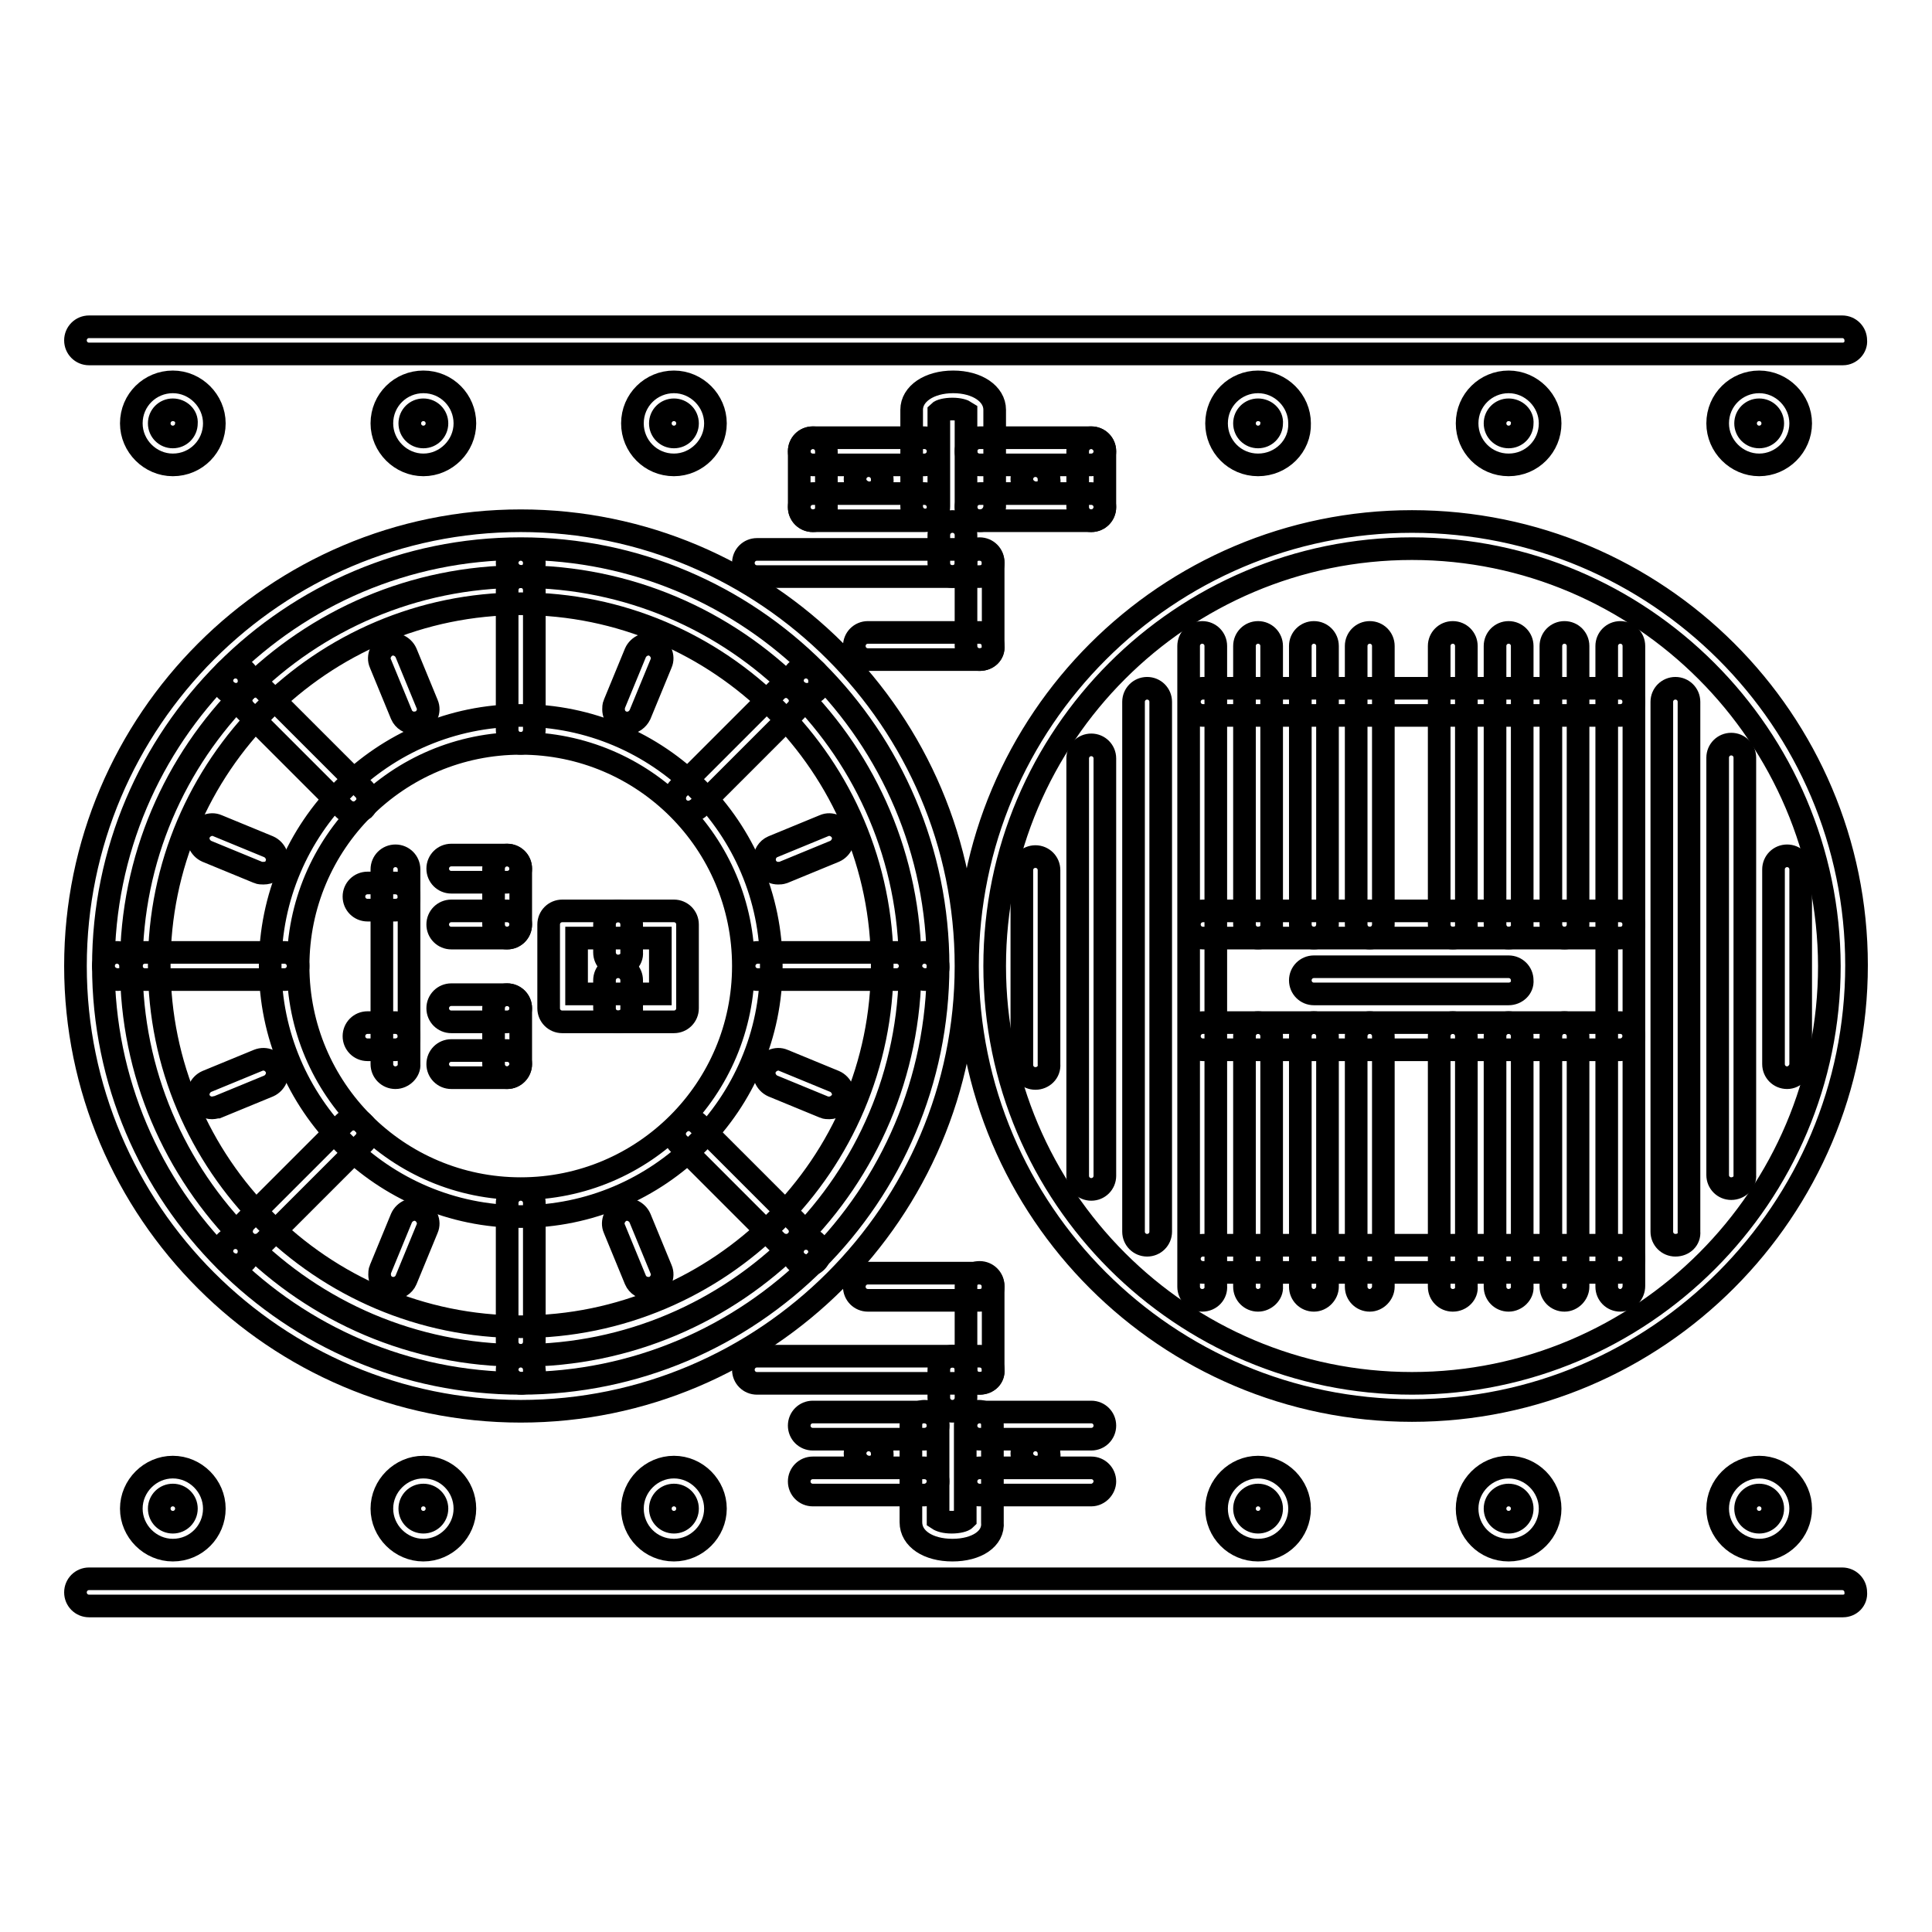 <?xml version="1.0" encoding="utf-8"?>
<!-- Svg Vector Icons : http://www.onlinewebfonts.com/icon -->
<!DOCTYPE svg PUBLIC "-//W3C//DTD SVG 1.1//EN" "http://www.w3.org/Graphics/SVG/1.1/DTD/svg11.dtd">
<svg version="1.1" xmlns="http://www.w3.org/2000/svg" xmlns:xlink="http://www.w3.org/1999/xlink" x="0px" y="0px" viewBox="0 0 256 256" enable-background="new 0 0 256 256" xml:space="preserve">
<g> <path stroke-width="3" fill-opacity="0" stroke="#000000"  d="M115.2,65.3c-1,0-1.9-0.8-1.9-1.8c0-1,0.8-1.8,1.8-1.8h0c1,0,1.8,0.8,1.8,1.8 C117,64.5,116.2,65.3,115.2,65.3z M69.1,76.4c-1,0-1.9-0.8-1.9-1.8s0.8-1.8,1.8-1.8h0c1,0,1.8,0.8,1.8,1.8S70.1,76.4,69.1,76.4z  M69.1,183.3c-1,0-1.9-0.8-1.9-1.8c0-1,0.8-1.8,1.8-1.8h0c1,0,1.8,0.8,1.8,1.8C71,182.5,70.1,183.3,69.1,183.3z M31.3,92 c-1,0-1.9-0.8-1.9-1.8c0-1,0.8-1.8,1.8-1.8h0c1,0,1.8,0.8,1.8,1.8C33.1,91.2,32.3,92,31.3,92z M106.9,167.7c-1,0-1.9-0.8-1.9-1.8 c0-1,0.8-1.8,1.8-1.8h0c1,0,1.8,0.8,1.8,1.8C108.8,166.8,107.9,167.7,106.9,167.7z M15.6,129.8c-1,0-1.9-0.8-1.9-1.8 c0-1,0.8-1.8,1.8-1.8h0c1,0,1.8,0.8,1.8,1.8C17.5,129,16.7,129.8,15.6,129.8z M122.6,129.8c-1,0-1.9-0.8-1.9-1.8 c0-1,0.8-1.8,1.8-1.8h0c1,0,1.8,0.8,1.8,1.8C124.4,129,123.6,129.8,122.6,129.8z M31.3,167.6c-1,0-1.9-0.8-1.9-1.8s0.8-1.8,1.8-1.8 h0c1,0,1.8,0.8,1.8,1.8S32.3,167.6,31.3,167.6L31.3,167.6z M106.9,92c-1,0-1.9-0.8-1.9-1.8c0-1,0.8-1.8,1.8-1.8h0 c1,0,1.8,0.8,1.8,1.8C108.8,91.2,107.9,92,106.9,92z"/> <path stroke-width="3" fill-opacity="0" stroke="#000000"  d="M69,187c-32.5,0-59-26.5-59-59c0-32.5,26.5-59,59-59c32.5,0,59,26.5,59,59C128,160.5,101.5,187,69,187z  M69,72.7c-30.5,0-55.3,24.8-55.3,55.3c0,30.5,24.8,55.3,55.3,55.3c30.5,0,55.3-24.8,55.3-55.3C124.3,97.5,99.5,72.7,69,72.7z"/> <path stroke-width="3" fill-opacity="0" stroke="#000000"  d="M69,179.6c-28.5,0-51.6-23.2-51.6-51.6c0-28.5,23.2-51.6,51.6-51.6c28.5,0,51.6,23.2,51.6,51.6 C120.6,156.4,97.5,179.6,69,179.6z M69,80c-26.4,0-47.9,21.5-47.9,47.9c0,26.4,21.5,47.9,47.9,47.9c26.4,0,47.9-21.5,47.9-47.9 C116.9,101.5,95.4,80,69,80z"/> <path stroke-width="3" fill-opacity="0" stroke="#000000"  d="M69,161.2c-18.3,0-33.2-14.9-33.2-33.2c0-18.3,14.9-33.2,33.2-33.2c18.3,0,33.2,14.9,33.2,33.2 C102.2,146.3,87.3,161.2,69,161.2z M69,98.5c-16.3,0-29.5,13.2-29.5,29.5c0,16.3,13.2,29.5,29.5,29.5c16.3,0,29.5-13.2,29.5-29.5 C98.5,111.7,85.3,98.5,69,98.5z M187.1,186.9c-32.5,0-58.9-26.4-58.9-58.9c0-32.5,26.4-58.9,58.9-58.9S246,95.4,246,127.9 C246,160.4,219.6,186.9,187.1,186.9z M187.1,72.7c-30.5,0-55.3,24.8-55.3,55.3c0,30.5,24.8,55.3,55.3,55.3s55.3-24.8,55.3-55.3 C242.3,97.5,217.5,72.7,187.1,72.7z M129.8,76.4h-29.5c-1,0-1.8-0.8-1.8-1.8c0-1,0.8-1.8,1.8-1.8c0,0,0,0,0,0h29.5 c1,0,1.8,0.8,1.8,1.8S130.9,76.4,129.8,76.4z M129.8,87.4h-14.8c-1,0-1.8-0.8-1.8-1.8c0-1,0.8-1.8,1.8-1.8h14.8 c1,0,1.8,0.8,1.8,1.8C131.7,86.6,130.9,87.4,129.8,87.4z M129.8,69c-1,0-1.8-0.8-1.8-1.8V54.6c-0.3-0.2-0.9-0.4-1.8-0.4 c-0.9,0-1.6,0.2-1.8,0.4v12.5c0,1-0.8,1.8-1.8,1.8s-1.8-0.8-1.8-1.8V54.3c0-2.1,2.3-3.7,5.5-3.7c3.2,0,5.5,1.6,5.5,3.7v12.9 C131.7,68.2,130.9,69,129.8,69z"/> <path stroke-width="3" fill-opacity="0" stroke="#000000"  d="M129.8,87.4c-1,0-1.8-0.8-1.8-1.8V74.5c0-1,0.8-1.8,1.8-1.8c1,0,1.8,0.8,1.8,1.8v11.1 C131.7,86.6,130.9,87.4,129.8,87.4z M122.5,61.6h-14.8c-1,0-1.8-0.8-1.8-1.8c0-1,0.8-1.8,1.8-1.8c0,0,0,0,0,0h14.8 c1,0,1.8,0.8,1.8,1.8S123.5,61.6,122.5,61.6z"/> <path stroke-width="3" fill-opacity="0" stroke="#000000"  d="M107.7,69c-1,0-1.8-0.8-1.8-1.8v-7.4c0-1,0.8-1.8,1.8-1.8s1.8,0.8,1.8,1.8v7.4 C109.6,68.2,108.7,69,107.7,69z"/> <path stroke-width="3" fill-opacity="0" stroke="#000000"  d="M122.5,69h-14.8c-1,0-1.8-0.8-1.8-1.8c0-1,0.8-1.8,1.8-1.8c0,0,0,0,0,0h14.8c1,0,1.8,0.8,1.8,1.8 S123.5,69,122.5,69z M137.3,65.3c-1,0-1.9-0.8-1.9-1.8c0-1,0.8-1.8,1.8-1.8h0c1,0,1.8,0.8,1.8,1.8 C139.2,64.5,138.3,65.3,137.3,65.3z"/> <path stroke-width="3" fill-opacity="0" stroke="#000000"  d="M144.6,69h-14.8c-1,0-1.8-0.8-1.8-1.8c0-1,0.8-1.8,1.8-1.8c0,0,0,0,0,0h14.8c1,0,1.8,0.8,1.8,1.8 S145.6,69,144.6,69z"/> <path stroke-width="3" fill-opacity="0" stroke="#000000"  d="M144.6,69c-1,0-1.8-0.8-1.8-1.8v-7.4c0-1,0.8-1.8,1.8-1.8s1.8,0.8,1.8,1.8v7.4 C146.4,68.2,145.6,69,144.6,69z"/> <path stroke-width="3" fill-opacity="0" stroke="#000000"  d="M144.6,61.6h-14.8c-1,0-1.8-0.8-1.8-1.8c0-1,0.8-1.8,1.8-1.8c0,0,0,0,0,0h14.8c1,0,1.8,0.8,1.8,1.8 S145.6,61.6,144.6,61.6z M126.2,76.4c-1,0-1.8-0.8-1.8-1.8v-3.7c0-1,0.8-1.8,1.8-1.8c1,0,1.8,0.8,1.8,1.8c0,0,0,0,0,0v3.7 C128,75.6,127.2,76.4,126.2,76.4z M115.2,194.4c-1,0-1.9-0.8-1.9-1.8c0-1,0.8-1.8,1.8-1.8h0c1,0,1.8,0.8,1.8,1.8 C117,193.6,116.2,194.4,115.2,194.4z M129.8,183.3h-29.5c-1,0-1.8-0.8-1.8-1.8c0-1,0.8-1.8,1.8-1.8h29.5c1,0,1.8,0.8,1.8,1.8 C131.7,182.5,130.9,183.3,129.8,183.3C129.8,183.3,129.8,183.3,129.8,183.3z M129.8,172.3h-14.8c-1,0-1.8-0.8-1.8-1.8 s0.8-1.8,1.8-1.8h14.8c1,0,1.8,0.8,1.8,1.8S130.9,172.3,129.8,172.3z M126.2,205.4c-3.2,0-5.5-1.5-5.5-3.7v-12.9 c0-1,0.8-1.8,1.8-1.8s1.8,0.8,1.8,1.8v12.5c0.3,0.2,0.9,0.4,1.8,0.4c0.9,0,1.6-0.2,1.8-0.4v-12.5c0-1,0.8-1.8,1.8-1.8 c1,0,1.8,0.8,1.8,1.8v12.9C131.7,203.9,129.4,205.4,126.2,205.4z"/> <path stroke-width="3" fill-opacity="0" stroke="#000000"  d="M129.8,183.3c-1,0-1.8-0.8-1.8-1.8v-11.1c0-1,0.8-1.8,1.8-1.8c1,0,1.8,0.8,1.8,1.8v11.1 C131.7,182.5,130.9,183.3,129.8,183.3C129.8,183.3,129.8,183.3,129.8,183.3z M122.5,198.1h-14.8c-1,0-1.8-0.8-1.8-1.8 c0-1,0.8-1.8,1.8-1.8h14.8c1,0,1.8,0.8,1.8,1.8C124.3,197.2,123.5,198.1,122.5,198.1C122.5,198.1,122.5,198.1,122.5,198.1z  M122.5,190.7h-14.8c-1,0-1.8-0.8-1.8-1.8s0.8-1.8,1.8-1.8h14.8c1,0,1.8,0.8,1.8,1.8S123.5,190.7,122.5,190.7z M137.3,194.4 c-1,0-1.9-0.8-1.9-1.8c0-1,0.8-1.8,1.8-1.8h0c1,0,1.8,0.8,1.8,1.8C139.2,193.6,138.3,194.4,137.3,194.4z"/> <path stroke-width="3" fill-opacity="0" stroke="#000000"  d="M144.6,190.7h-14.8c-1,0-1.8-0.8-1.8-1.8s0.8-1.8,1.8-1.8h14.8c1,0,1.8,0.8,1.8,1.8 S145.6,190.7,144.6,190.7z M144.6,198.1h-14.8c-1,0-1.8-0.8-1.8-1.8c0-1,0.8-1.8,1.8-1.8h14.8c1,0,1.8,0.8,1.8,1.8 C146.4,197.2,145.6,198.1,144.6,198.1C144.6,198.1,144.6,198.1,144.6,198.1z M126.2,187c-1,0-1.8-0.8-1.8-1.8v-3.7 c0-1,0.8-1.8,1.8-1.8c1,0,1.8,0.8,1.8,1.8v0v3.7C128,186.2,127.2,187,126.2,187z M69,98.5c-1,0-1.8-0.8-1.8-1.8c0,0,0,0,0,0V78.2 c0-1,0.8-1.8,1.8-1.8c1,0,1.8,0.8,1.8,1.8v18.5C70.8,97.7,70,98.5,69,98.5z M54.9,95.8c-0.7,0-1.4-0.4-1.7-1.1l-2.8-6.8 c-0.4-0.9,0.1-2,1-2.4c0.9-0.4,2,0.1,2.4,1c0,0,0,0,0,0l2.8,6.8c0.4,0.9-0.1,2-1,2.4C55.4,95.7,55.1,95.8,54.9,95.8z M69,179.6 c-1,0-1.8-0.8-1.8-1.8c0,0,0,0,0,0v-18.4c0-1,0.8-1.8,1.8-1.8c1,0,1.8,0.8,1.8,1.8v18.4C70.8,178.8,70,179.6,69,179.6z M85.9,170.7 c-0.7,0-1.4-0.4-1.7-1.1l-2.8-6.8c-0.4-0.9,0.1-2,1-2.4c0.9-0.4,2,0.1,2.4,1l2.8,6.8c0.4,0.9-0.1,2-1,2.4 C86.4,170.7,86.2,170.7,85.9,170.7z M34.9,115.7c-0.2,0-0.5,0-0.7-0.1l-6.8-2.8c-0.9-0.4-1.4-1.5-1-2.4c0.4-0.9,1.5-1.4,2.4-1 l6.8,2.8c0.9,0.4,1.4,1.5,1,2.4C36.4,115.3,35.7,115.7,34.9,115.7L34.9,115.7z M109.9,146.8c-0.2,0-0.5,0-0.7-0.1l-6.8-2.8 c-0.9-0.4-1.4-1.5-1-2.4l0,0c0.4-0.9,1.5-1.4,2.4-1l6.8,2.8c0.9,0.4,1.4,1.5,1,2.4C111.3,146.3,110.6,146.8,109.9,146.8z  M28.1,146.8c-0.7,0-1.4-0.4-1.7-1.1c-0.4-0.9,0.1-2,1-2.4l0,0l6.8-2.8c1-0.4,2,0.1,2.4,1c0.4,0.9-0.1,2-1,2.4l0,0l-6.8,2.8 C28.6,146.7,28.4,146.8,28.1,146.8z M103.1,115.7c-1,0-1.8-0.8-1.8-1.8c0-0.7,0.4-1.4,1.1-1.7l6.8-2.8c0.9-0.4,2,0.1,2.4,1 c0.4,0.9-0.1,2-1,2.4l-6.8,2.8C103.5,115.7,103.3,115.7,103.1,115.7z M52.1,170.7c-1,0-1.8-0.8-1.8-1.8c0-0.2,0-0.5,0.1-0.7 l2.8-6.8c0.4-0.9,1.5-1.4,2.4-1c0.9,0.4,1.4,1.5,1,2.4l-2.8,6.8C53.5,170.3,52.8,170.7,52.1,170.7z M83.1,95.8 c-1,0-1.8-0.8-1.8-1.8c0-0.2,0-0.5,0.1-0.7l2.8-6.8c0.4-0.9,1.5-1.4,2.4-1c0.9,0.4,1.4,1.5,1,2.4l-2.8,6.8 C84.5,95.3,83.9,95.8,83.1,95.8z M46.9,107.7c-0.5,0-1-0.2-1.3-0.5L32.5,94.1c-0.7-0.7-0.8-1.9,0-2.6c0.7-0.7,1.9-0.8,2.6,0 c0,0,0,0,0,0l13.1,13.1c0.7,0.7,0.7,1.9,0,2.6C47.8,107.5,47.3,107.7,46.9,107.7z M104.2,165c-0.5,0-1-0.2-1.3-0.5l-13-13 c-0.7-0.7-0.7-1.9,0.1-2.6c0.7-0.7,1.8-0.7,2.5,0l13,13c0.7,0.7,0.7,1.9,0,2.6C105.2,164.8,104.7,165,104.2,165z M37.7,129.8 l-18.5,0c-1,0-1.8-0.8-1.8-1.8c0-1,0.8-1.8,1.8-1.8l18.5,0c1,0,1.8,0.8,1.8,1.8C39.5,129,38.7,129.8,37.7,129.8z M118.8,129.8 h-18.4c-1,0-1.8-0.8-1.8-1.8c0-1,0.8-1.8,1.8-1.8h18.4c1,0,1.8,0.8,1.8,1.8C120.6,129,119.8,129.8,118.8,129.8z M33.8,165 c-1,0-1.8-0.8-1.8-1.8c0-0.5,0.2-1,0.5-1.3l13.1-13.1c0.7-0.7,1.9-0.7,2.6,0.1c0.7,0.7,0.7,1.8,0,2.5l-13.1,13.1 C34.8,164.8,34.3,165,33.8,165z M91.2,107.6c-1,0-1.8-0.8-1.8-1.8c0-0.5,0.2-1,0.5-1.3l13-13c0.7-0.7,1.9-0.7,2.6,0.1 c0.7,0.7,0.7,1.8,0,2.5l-13,13C92.1,107.4,91.7,107.6,91.2,107.6z M52.4,142.8c-1,0-1.8-0.8-1.8-1.8v-25.8c0-1,0.8-1.8,1.8-1.8 c1,0,1.8,0.8,1.8,1.8c0,0,0,0,0,0v25.8C54.3,141.9,53.4,142.8,52.4,142.8z"/> <path stroke-width="3" fill-opacity="0" stroke="#000000"  d="M52.4,120.6h-3.7c-1,0-1.8-0.8-1.8-1.8c0-1,0.8-1.8,1.8-1.8c0,0,0,0,0,0h3.7c1,0,1.8,0.8,1.8,1.8 c0,0,0,0,0,0C54.3,119.8,53.4,120.6,52.4,120.6z M52.4,139.1h-3.7c-1,0-1.8-0.8-1.8-1.8c0-1,0.8-1.8,1.8-1.8h3.7 c1,0,1.8,0.8,1.8,1.8c0,0,0,0,0,0C54.3,138.2,53.4,139.1,52.4,139.1C52.4,139.1,52.4,139.1,52.4,139.1z M67.2,116.9h-7.4 c-1,0-1.8-0.8-1.8-1.8c0-1,0.8-1.8,1.8-1.8h7.4c1,0,1.8,0.8,1.8,1.8C69,116.1,68.2,116.9,67.2,116.9z"/> <path stroke-width="3" fill-opacity="0" stroke="#000000"  d="M67.2,124.3c-1,0-1.8-0.8-1.8-1.8v-7.4c0-1,0.8-1.8,1.8-1.8c1,0,1.8,0.8,1.8,1.8c0,0,0,0,0,0v7.4 C69,123.5,68.2,124.3,67.2,124.3z"/> <path stroke-width="3" fill-opacity="0" stroke="#000000"  d="M67.2,124.3h-7.4c-1,0-1.8-0.8-1.8-1.8c0-1,0.8-1.8,1.8-1.8h7.4c1,0,1.8,0.8,1.8,1.8 C69,123.5,68.2,124.3,67.2,124.3z M67.2,135.4h-7.4c-1,0-1.8-0.8-1.8-1.8c0-1,0.8-1.8,1.8-1.8c0,0,0,0,0,0h7.4c1,0,1.8,0.8,1.8,1.8 v0C69,134.6,68.2,135.4,67.2,135.4z"/> <path stroke-width="3" fill-opacity="0" stroke="#000000"  d="M67.2,142.8c-1,0-1.8-0.8-1.8-1.8v-7.4c0-1,0.8-1.8,1.8-1.8c0,0,0,0,0,0c1,0,1.8,0.8,1.8,1.8v0v7.4 C69,141.9,68.2,142.8,67.2,142.8z"/> <path stroke-width="3" fill-opacity="0" stroke="#000000"  d="M67.2,142.8h-7.4c-1,0-1.8-0.8-1.8-1.8s0.8-1.8,1.8-1.8h7.4c1,0,1.8,0.8,1.8,1.8S68.2,142.8,67.2,142.8z  M89.3,135.4H74.5c-1,0-1.8-0.8-1.8-1.8v-11.1c0-1,0.8-1.8,1.8-1.8h14.8c1,0,1.8,0.8,1.8,1.8c0,0,0,0,0,0v11.1 C91.1,134.6,90.3,135.4,89.3,135.4z M76.4,131.7h11.1v-7.4H76.4V131.7z"/> <path stroke-width="3" fill-opacity="0" stroke="#000000"  d="M81.9,128c-1,0-1.8-0.8-1.8-1.8v-3.7c0-1,0.8-1.8,1.8-1.8c1,0,1.8,0.8,1.8,1.8c0,0,0,0,0,0v3.7 C83.8,127.2,82.9,128,81.9,128z"/> <path stroke-width="3" fill-opacity="0" stroke="#000000"  d="M81.9,135.4c-1,0-1.8-0.8-1.8-1.8v-3.7c0-1,0.8-1.8,1.8-1.8c1,0,1.8,0.8,1.8,1.8c0,0,0,0,0,0v3.7 C83.8,134.6,82.9,135.4,81.9,135.4z M222,165c-1,0-1.8-0.8-1.8-1.8V93c0-1,0.8-1.8,1.8-1.8c1,0,1.8,0.8,1.8,1.8v70.2 C223.9,164.2,223.1,165,222,165z M229.4,157.5c-1,0-1.8-0.8-1.8-1.8v-55.3c0-1,0.8-1.8,1.8-1.8c1,0,1.8,0.8,1.8,1.8c0,0,0,0,0,0 v55.3C231.3,156.7,230.4,157.5,229.4,157.5z M236.8,142.8c-1,0-1.8-0.8-1.8-1.8v-25.8c0-1,0.8-1.8,1.8-1.8c1,0,1.8,0.8,1.8,1.8 v25.8C238.6,141.9,237.8,142.8,236.8,142.8z M152,165c-1,0-1.8-0.8-1.8-1.8v0V93c0-1,0.8-1.8,1.8-1.8s1.8,0.8,1.8,1.8v70.2 C153.8,164.2,153,165,152,165z M144.6,157.6c-1,0-1.8-0.8-1.8-1.8v-55.3c0-1,0.8-1.8,1.8-1.8s1.8,0.8,1.8,1.8v55.3 C146.4,156.8,145.6,157.6,144.6,157.6z M137.2,142.9c-1,0-1.8-0.8-1.8-1.8c0,0,0,0,0,0v-25.8c0-1,0.8-1.8,1.8-1.8 c1,0,1.8,0.8,1.8,1.8V141C139.1,142.1,138.2,142.9,137.2,142.9z M159.3,172.3c-1,0-1.8-0.8-1.8-1.8V85.6c0-1,0.8-1.8,1.8-1.8 s1.8,0.8,1.8,1.8v84.8C161.2,171.4,160.4,172.3,159.3,172.3z M214.7,172.3c-1,0-1.8-0.8-1.8-1.8V85.6c0-1,0.8-1.8,1.8-1.8 c1,0,1.8,0.8,1.8,1.8c0,0,0,0,0,0v84.8C216.5,171.4,215.7,172.3,214.7,172.3z M207.3,124.3c-1,0-1.8-0.8-1.8-1.8V85.6 c0-1,0.8-1.8,1.8-1.8c1,0,1.8,0.8,1.8,1.8v36.9C209.1,123.5,208.3,124.3,207.3,124.3z M199.9,124.3c-1,0-1.8-0.8-1.8-1.8V85.6 c0-1,0.8-1.8,1.8-1.8c1,0,1.8,0.8,1.8,1.8c0,0,0,0,0,0v36.9C201.8,123.5,200.9,124.3,199.9,124.3z M192.5,124.3 c-1,0-1.8-0.8-1.8-1.8V85.6c0-1,0.8-1.8,1.8-1.8c1,0,1.8,0.8,1.8,1.8v36.9C194.4,123.5,193.6,124.3,192.5,124.3z M181.5,124.3 c-1,0-1.8-0.8-1.8-1.8c0,0,0,0,0,0V85.6c0-1,0.8-1.8,1.8-1.8s1.8,0.8,1.8,1.8v36.9C183.3,123.5,182.5,124.3,181.5,124.3z  M174.1,124.3c-1,0-1.8-0.8-1.8-1.8V85.6c0-1,0.8-1.8,1.8-1.8s1.8,0.8,1.8,1.8v36.9C175.9,123.5,175.1,124.3,174.1,124.3z  M166.7,124.3c-1,0-1.8-0.8-1.8-1.8c0,0,0,0,0,0V85.6c0-1,0.8-1.8,1.8-1.8c1,0,1.8,0.8,1.8,1.8v36.9 C168.6,123.5,167.7,124.3,166.7,124.3z M207.3,172.3c-1,0-1.8-0.8-1.8-1.8v-33.2c0-1,0.8-1.8,1.8-1.8c1,0,1.8,0.8,1.8,1.8v33.2 C209.1,171.4,208.3,172.3,207.3,172.3z M199.9,172.3c-1,0-1.8-0.8-1.8-1.8v-33.2c0-1,0.8-1.8,1.8-1.8c1,0,1.8,0.8,1.8,1.8 c0,0,0,0,0,0v33.2C201.8,171.4,200.9,172.3,199.9,172.3z M192.5,172.3c-1,0-1.8-0.8-1.8-1.8v-33.2c0-1,0.8-1.8,1.8-1.8 c1,0,1.8,0.8,1.8,1.8v33.2C194.4,171.4,193.6,172.3,192.5,172.3z M181.5,172.3c-1,0-1.8-0.8-1.8-1.8c0,0,0,0,0,0v-33.2 c0-1,0.8-1.8,1.8-1.8s1.8,0.8,1.8,1.8v33.2C183.3,171.4,182.5,172.3,181.5,172.3z M174.1,172.3c-1,0-1.8-0.8-1.8-1.8v-33.2 c0-1,0.8-1.8,1.8-1.8s1.8,0.8,1.8,1.8v33.2C175.9,171.4,175.1,172.3,174.1,172.3z M166.7,172.3c-1,0-1.8-0.8-1.8-1.8c0,0,0,0,0,0 v-33.2c0-1,0.8-1.8,1.8-1.8c1,0,1.8,0.8,1.8,1.8v33.2C168.6,171.4,167.7,172.3,166.7,172.3z"/> <path stroke-width="3" fill-opacity="0" stroke="#000000"  d="M214.7,94.8h-55.3c-1,0-1.8-0.8-1.8-1.8c0-1,0.8-1.8,1.8-1.8h55.3c1,0,1.8,0.8,1.8,1.8 C216.5,94,215.7,94.8,214.7,94.8z M214.7,168.6h-55.3c-1,0-1.8-0.8-1.8-1.8c0-1,0.8-1.8,1.8-1.8h55.3c1,0,1.8,0.8,1.8,1.8 c0,0,0,0,0,0C216.5,167.7,215.7,168.6,214.7,168.6C214.7,168.6,214.7,168.6,214.7,168.6z M214.7,124.3h-55.3c-1,0-1.8-0.8-1.8-1.8 c0-1,0.8-1.8,1.8-1.8h55.3c1,0,1.8,0.8,1.8,1.8C216.5,123.5,215.7,124.3,214.7,124.3z M214.7,139.1h-55.3c-1,0-1.8-0.8-1.8-1.8 c0-1,0.8-1.8,1.8-1.8h55.3c1,0,1.8,0.8,1.8,1.8c0,0,0,0,0,0C216.5,138.2,215.7,139.1,214.7,139.1 C214.7,139.1,214.7,139.1,214.7,139.1z M199.9,131.7h-25.8c-1,0-1.8-0.8-1.8-1.8c0-1,0.8-1.8,1.8-1.8h25.8c1,0,1.8,0.8,1.8,1.8 C201.8,130.9,200.9,131.7,199.9,131.7z M244.2,46.9H11.8c-1,0-1.8-0.8-1.8-1.8c0-1,0.8-1.8,1.8-1.8c0,0,0,0,0,0h232.3 c1,0,1.8,0.8,1.8,1.8c0,0,0,0,0,0C246,46,245.2,46.9,244.2,46.9C244.2,46.9,244.2,46.9,244.2,46.9z M244.2,212.8H11.8 c-1,0-1.8-0.8-1.8-1.8c0-1,0.8-1.8,1.8-1.8h232.3c1,0,1.8,0.8,1.8,1.8v0C246,212,245.2,212.8,244.2,212.8 C244.2,212.8,244.2,212.8,244.2,212.8z M233.1,61.6c-3,0-5.5-2.5-5.5-5.5c0-3.1,2.5-5.5,5.5-5.5c3,0,5.5,2.5,5.5,5.5 C238.6,59.1,236.1,61.6,233.1,61.6z M233.1,54.3c-1,0-1.8,0.8-1.8,1.8c0,1,0.8,1.8,1.8,1.8s1.8-0.8,1.8-1.8 C234.9,55.1,234.1,54.3,233.1,54.3z M199.9,61.6c-3.1,0-5.5-2.5-5.5-5.5c0-3.1,2.5-5.5,5.5-5.5c3,0,5.5,2.5,5.5,5.5 C205.4,59.1,203,61.6,199.9,61.6z M199.9,54.3c-1,0-1.8,0.8-1.8,1.8c0,1,0.8,1.8,1.8,1.8c1,0,1.8-0.8,1.8-1.8 C201.8,55.1,200.9,54.3,199.9,54.3z M166.7,61.6c-3.1,0-5.5-2.5-5.5-5.5c0-3.1,2.5-5.5,5.5-5.5c3,0,5.5,2.5,5.5,5.5 C172.3,59.1,169.8,61.6,166.7,61.6z M166.7,54.3c-1,0-1.8,0.8-1.8,1.8c0,1,0.8,1.8,1.8,1.8s1.8-0.8,1.8-1.8 C168.6,55.1,167.7,54.3,166.7,54.3z M89.3,61.6c-3.1,0-5.5-2.5-5.5-5.5c0-3.1,2.5-5.5,5.5-5.5c3,0,5.5,2.5,5.5,5.5 C94.8,59.1,92.3,61.6,89.3,61.6z M89.3,54.3c-1,0-1.8,0.8-1.8,1.8c0,1,0.8,1.8,1.8,1.8c1,0,1.8-0.8,1.8-1.8 C91.1,55.1,90.3,54.3,89.3,54.3z M56.1,61.6c-3,0-5.5-2.5-5.5-5.5c0-3.1,2.5-5.5,5.5-5.5c3.1,0,5.5,2.5,5.5,5.5 C61.6,59.1,59.1,61.6,56.1,61.6z M56.1,54.3c-1,0-1.8,0.8-1.8,1.8c0,1,0.8,1.8,1.8,1.8s1.8-0.8,1.8-1.8 C57.9,55.1,57.1,54.3,56.1,54.3z M22.9,61.6c-3,0-5.5-2.5-5.5-5.5c0-3.1,2.5-5.5,5.5-5.5s5.5,2.5,5.5,5.5 C28.4,59.1,26,61.6,22.9,61.6z M22.9,54.3c-1,0-1.8,0.8-1.8,1.8c0,1,0.8,1.8,1.8,1.8s1.8-0.8,1.8-1.8 C24.8,55.1,23.9,54.3,22.9,54.3z M233.1,205.4c-3,0-5.5-2.5-5.5-5.5s2.5-5.5,5.5-5.5c3,0,5.5,2.5,5.5,5.5S236.1,205.4,233.1,205.4z  M233.1,198.1c-1,0-1.8,0.8-1.8,1.8s0.8,1.8,1.8,1.8s1.8-0.8,1.8-1.8S234.1,198.1,233.1,198.1z M199.9,205.4 c-3.1,0-5.5-2.5-5.5-5.5s2.5-5.5,5.5-5.5c3,0,5.5,2.5,5.5,5.5S203,205.4,199.9,205.4z M199.9,198.1c-1,0-1.8,0.8-1.8,1.8 s0.8,1.8,1.8,1.8c1,0,1.8-0.8,1.8-1.8S200.9,198.1,199.9,198.1z M166.7,205.4c-3.1,0-5.5-2.5-5.5-5.5s2.5-5.5,5.5-5.5 c3,0,5.5,2.5,5.5,5.5S169.8,205.4,166.7,205.4z M166.7,198.1c-1,0-1.8,0.8-1.8,1.8s0.8,1.8,1.8,1.8s1.8-0.8,1.8-1.8 S167.7,198.1,166.7,198.1z M89.3,205.4c-3.1,0-5.5-2.5-5.5-5.5s2.5-5.5,5.5-5.5c3,0,5.5,2.5,5.5,5.5S92.3,205.4,89.3,205.4z  M89.3,198.1c-1,0-1.8,0.8-1.8,1.8s0.8,1.8,1.8,1.8c1,0,1.8-0.8,1.8-1.8S90.3,198.1,89.3,198.1z M56.1,205.4c-3,0-5.5-2.5-5.5-5.5 s2.5-5.5,5.5-5.5c3.1,0,5.5,2.5,5.5,5.5S59.1,205.4,56.1,205.4z M56.1,198.1c-1,0-1.8,0.8-1.8,1.8s0.8,1.8,1.8,1.8s1.8-0.8,1.8-1.8 S57.1,198.1,56.1,198.1z M22.9,205.4c-3,0-5.5-2.5-5.5-5.5s2.5-5.5,5.5-5.5s5.5,2.5,5.5,5.5S26,205.4,22.9,205.4z M22.9,198.1 c-1,0-1.8,0.8-1.8,1.8s0.8,1.8,1.8,1.8s1.8-0.8,1.8-1.8S23.9,198.1,22.9,198.1z"/></g>
</svg>
